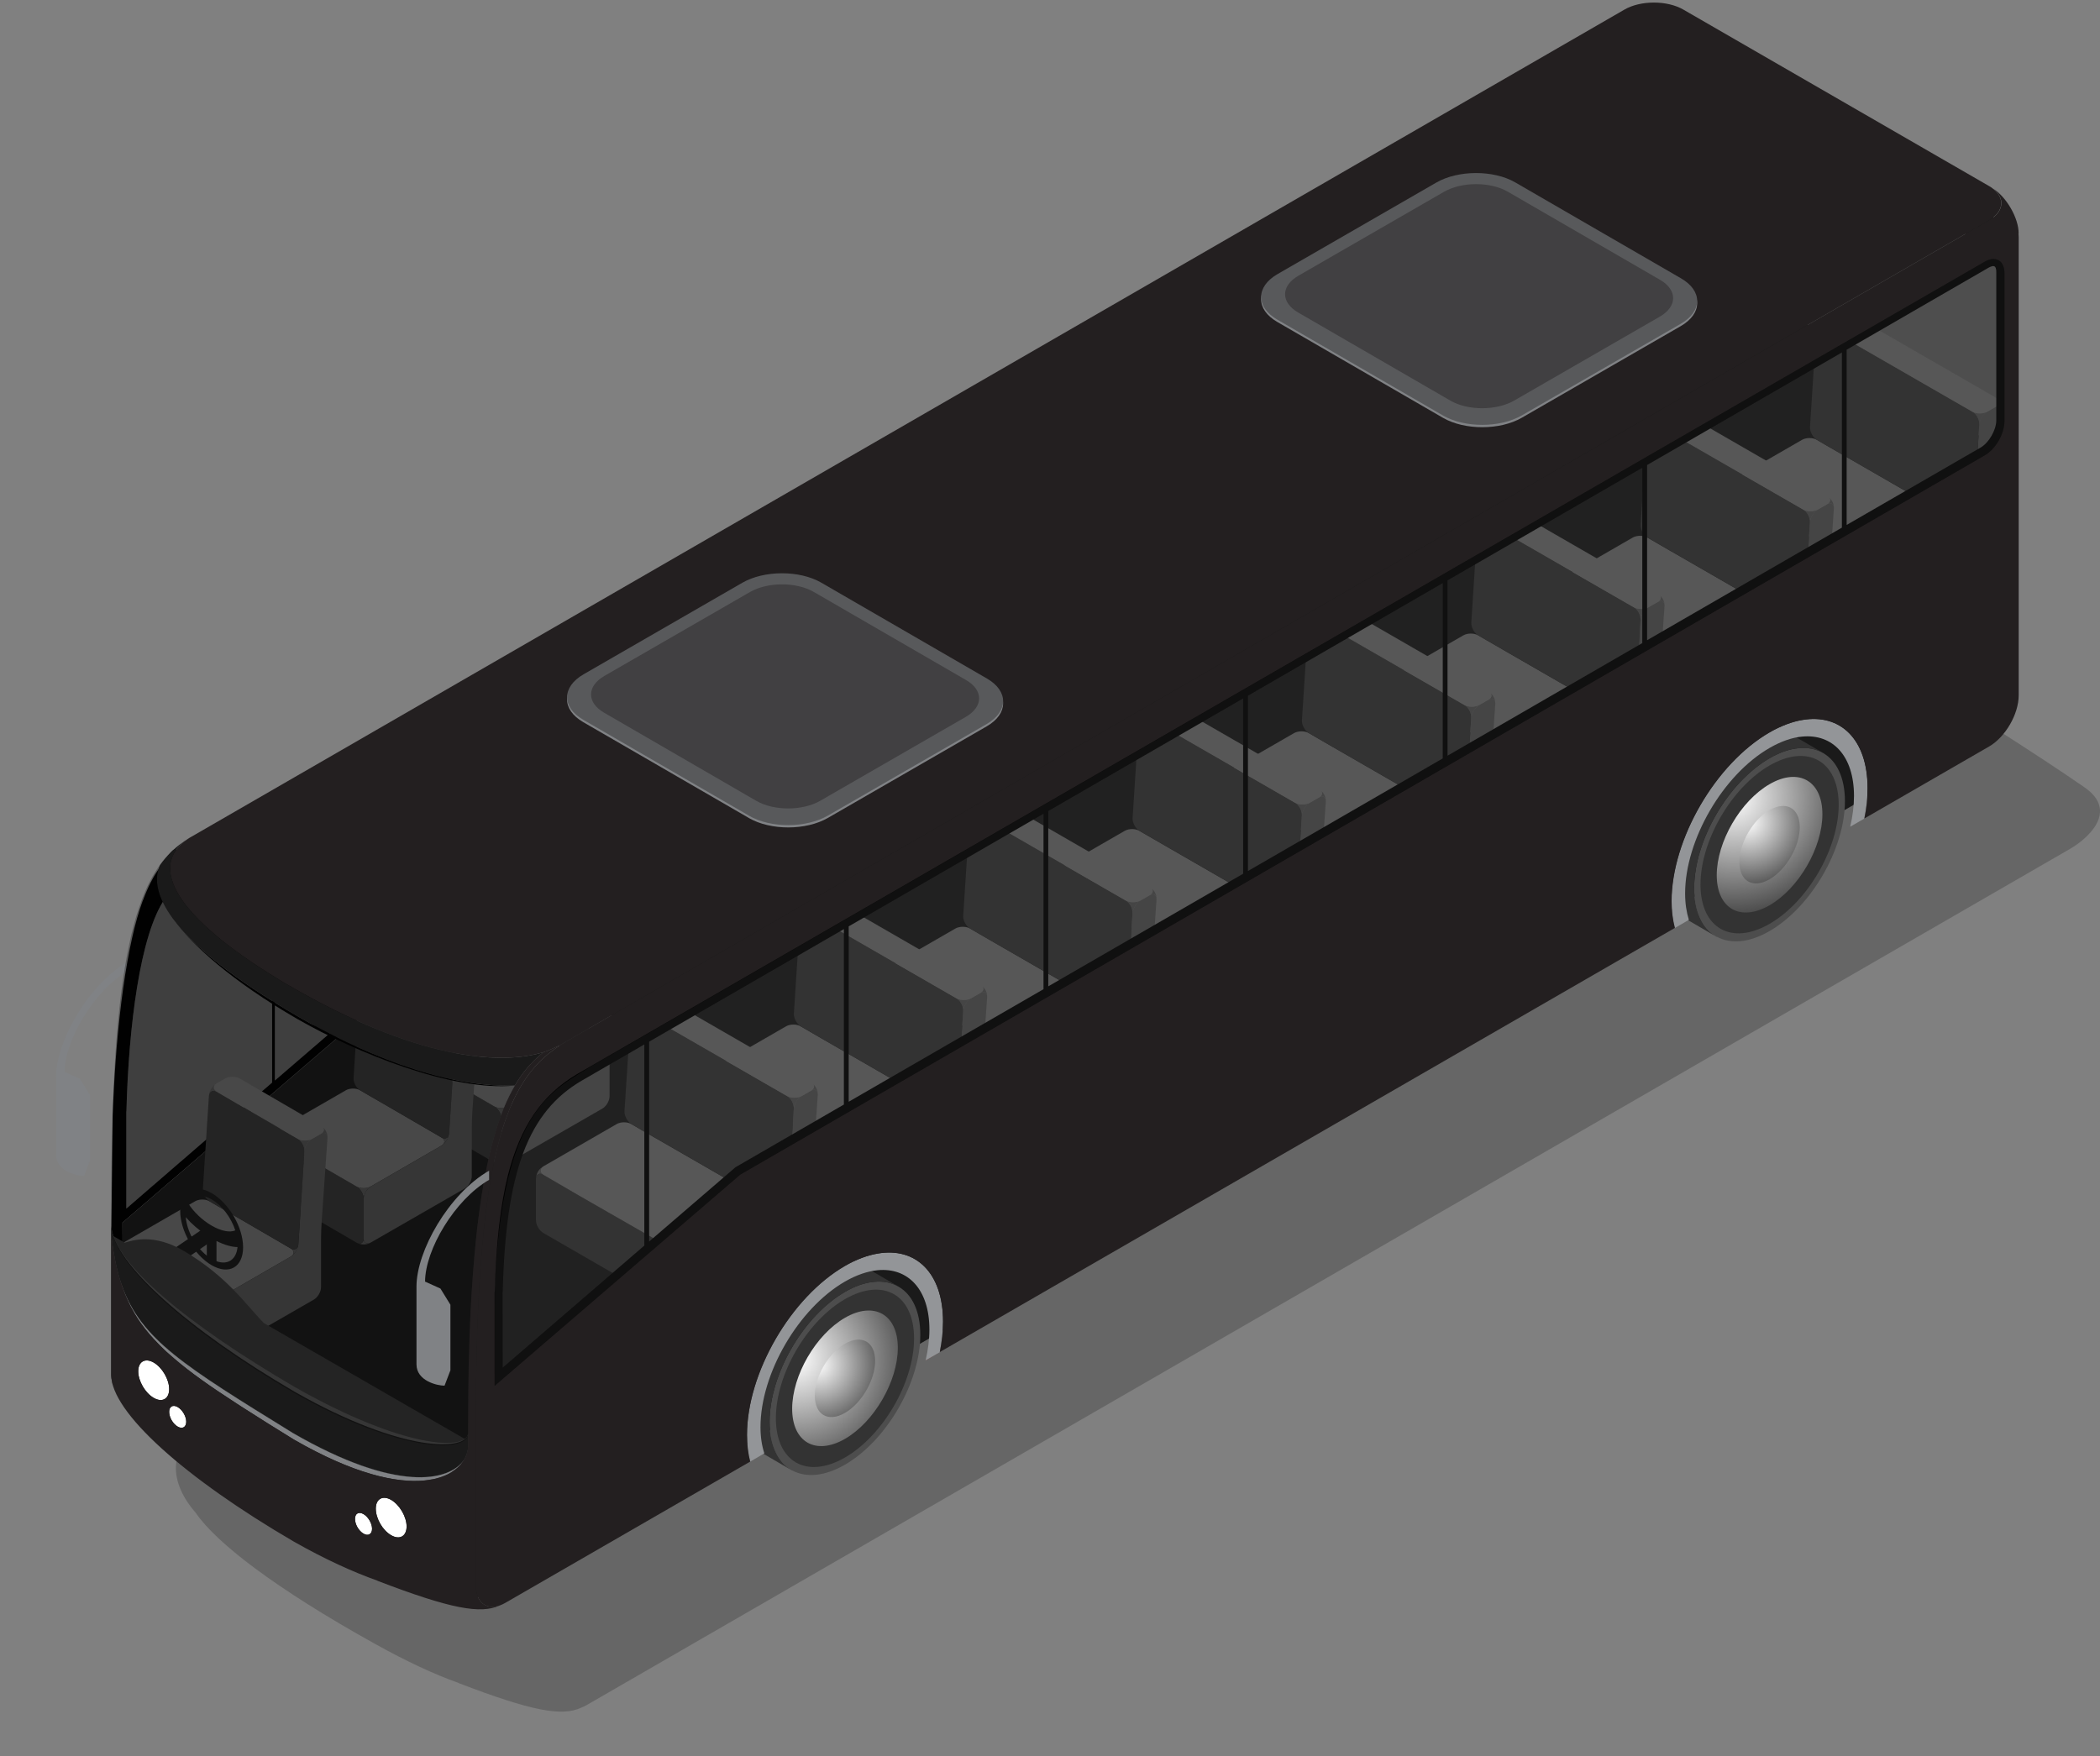 <svg xmlns="http://www.w3.org/2000/svg" xmlns:xlink="http://www.w3.org/1999/xlink" id="a" width="511.93" height="428.2" viewBox="0 0 511.93 428.2"><rect x="0" y="0" width="511.93" height="428.2" fill="#808080" stroke="none"/><defs><radialGradient id="b" cx="6416.33" cy="331.42" fx="6416.33" fy="331.42" r="40.32" gradientTransform="translate(6610.44) rotate(-180) scale(1 -1)" gradientUnits="userSpaceOnUse"><stop offset="0" stop-color="#fff"></stop><stop offset="1" stop-color="#000"></stop></radialGradient><radialGradient id="c" cx="6411.13" cy="332.81" fx="6411.13" fy="332.81" r="23.57" xlink:href="#b"></radialGradient><radialGradient id="d" cx="6187.82" cy="194.55" fx="6187.82" fy="194.55" r="40.32" xlink:href="#b"></radialGradient><radialGradient id="e" cx="6184.35" cy="200.44" fx="6184.35" fy="200.44" r="23.57" xlink:href="#b"></radialGradient><radialGradient id="f" cx="6163.16" cy="285.89" fx="6163.16" fy="285.89" r="88.39" gradientTransform="translate(6369.62) rotate(-180) scale(1 -1)" gradientUnits="userSpaceOnUse"><stop offset="0" stop-color="#f9babb"></stop><stop offset=".06" stop-color="#f7afb0"></stop><stop offset=".16" stop-color="#f49495"></stop><stop offset=".3" stop-color="#f06869"></stop><stop offset=".45" stop-color="#e92b2d"></stop><stop offset=".47" stop-color="#e92729"></stop><stop offset="1" stop-color="#6d0e21"></stop></radialGradient></defs><path d="M47.72,368.89c-7.98-9.18-4.12-16.09-2.23-17.45.02,0,8.54-5.88,8.57-5.88.47-.36.94-.67,1.41-.97.22-.17.47-.3.72-.44l354.4-204.68c3.96-2.3,10.44-2.3,14.41,0,0,0,60.47,36.73,83.18,52.53,8.5,5.92.47,12.65-3.49,14.95l-361.69,208.82c-.47.28-.92.47-1.36.64-4.63,2.16-11.94.86-29.84-6.01v-.03c-5.93-2.1-12.73-5.28-20.33-9.5-24.5-13.61-38.79-24.73-43.74-31.96Z" fill="#010101" opacity=".2"></path><path d="M13.66,268.04v-5.46c0-8.51,7.65-22.27,17.44-28.09.09-.05.18-.12.27-.17v2.24c-.09.05-.18.12-.28.18-8.24,4.93-15.29,16.88-15.33,24.63l3.73,1.69,2.44,3.94v15.99l-1.43,3.75c-1.79,0-6.84-1.16-6.84-5.19,0-2.61,0-9.27,0-13.51Z" fill="#808285"></path><polygon points="80.2 252.11 67.02 263.47 80.19 252.1 80.2 252.11" fill="none"></polygon><path d="M30.79,270.99h.03c.52-20.53,3.31-43.1,9.38-51.84,5.38,5.2,14.67,13.76,26.13,19.91v24.9l-35.55,30.74v-23.71Z" fill="#010101" opacity=".3"></path><path d="M403.33,8.2v-2.79c-.91-.19-1.9-.3-2.92-.3-2.22,0-4.32.47-5.82,1.36L45.61,205.48c-.17.08-.31.16-.44.25-.56.36-.94.61-1.36.91l-.64.61-.19.03c-.58-1.06-2.8,2.55-4.02,4.24-1.58,2.16-2.91,4.76-4.07,7.92l-.11.22c-3.74,10.08-6.47,29.11-7.31,52.46l-.34,29.84,2.75,1.28-.03-5.13,48.19-41.46,11.68-10.05L387.07,77.71l5.26-3c.1-.06.2-.14.3-.21l.5-.29c2.63-1.52,4.79-5.26,4.79-8.31h5.54V10.18c0-.31-.03-.64-.06-.91h.03c0-.39-.04-.73-.1-1.06ZM66.34,263.96l-35.55,30.74v-23.71h.03c.52-20.53,3.31-43.1,9.38-51.84,5.38,5.2,14.67,13.76,26.13,19.91v24.9ZM83.8,248.99l-3.61,3.11s.01,0,.01,0l-13.18,11.36v-24s10.42,7.25,16.77,9.52Z" fill="#010101"></path><path d="M80.19,252.1l-13.16,11.37v-24s6.82,10.36,13.16,12.63Z" fill="#010101" opacity=".3"></path><path d="M67.02,239.47s10.42,7.25,16.77,9.52l-3.61,3.11c-6.34-2.27-13.16-12.63-13.16-12.63Z" fill="#010101"></path><path d="M67.02,239.47s10.42,7.25,16.77,9.52l-3.61,3.11c-6.34-2.27-13.16-12.63-13.16-12.63Z" fill="#010101" opacity=".3"></path><path d="M27.11,302.07v33.21c0,.5.08,1.05.28,1.66v.36l2.85,4.96c5.51,7.56,18.54,18.73,40.03,31.28,6.95,3.93,13.66,7.07,19.87,9.28l1.86.63v.08c11.3,4.27,18.01,6.12,22.25,6.12,1.47,0,2.63-.22,3.66-.72.5-.2.8-.31,1.11-.5l361.72-208.84c3.1-1.77,8.59-6.48,8.59-10.06V59.55c0-.22-.03-.44-.03-.64l-.71-2.86c-.58-2.38-4.61-4.26-6.47-5.64h-.08l-.55-.41-1.25-.75v-.05L406.23,6.47c-.81-.48-1.8-.83-2.89-1.06v2.79c.05.33.1.67.09,1.06h-.03c.03.28.06.61.06.91v55.72h-5.54c0,3.05-2.16,6.79-4.79,8.31l-.5.29c-.1.06-.2.15-.3.21l-5.26,3L89.73,246.62l-11.68,10.05-48.19,41.46.03,5.13-2.75-1.28-.02.09ZM440.04,40.01c0-3.05,2.16-4.29,4.79-2.77l42.63,24.62v47.24l-42.63-24.65c-2.63-1.52-4.79-5.26-4.79-8.31v-36.13Z" fill="#1a1a1a"></path><path d="M444.83,37.24l42.63,24.62v47.24l-42.63-24.65c-2.63-1.52-4.79-5.26-4.79-8.31v-36.13c0-3.05,2.16-4.29,4.79-2.77Z" fill="#010101" opacity=".3"></path><path d="M188.93,353.74c-.86-1.91-1.33-4.29-1.33-7.04,0-11.64,8.23-25.82,18.39-31.7,2.47-1.44,4.85-2.24,6.98-2.44,2.33-.25,4.43.17,6.15,1.22,3.24,1.91,5.23,5.96,5.23,11.69,0,11.64-8.23,25.82-18.37,31.67-5.01,2.91-9.56,3.21-12.88,1.39-1.8-.97-3.24-2.6-4.18-4.79Z" fill="#4d4d4d"></path><path d="M195.91,309.17c5.23-3.02,9.94-3.24,13.27-1.16l.03-.03,9.92,5.79v.03c-1.72-1.05-3.82-1.47-6.15-1.22-2.14.19-4.52,1-6.98,2.44-10.17,5.87-18.39,20.06-18.39,31.7,0,2.74.47,5.12,1.33,7.04.94,2.19,2.38,3.82,4.18,4.79v.03l-10.31-6.01c-3.27-1.94-5.27-5.98-5.27-11.72,0-11.64,8.23-25.82,18.37-31.67Z" fill="#333"></path><path d="M189.14,345.82c0,10.66,7.53,14.95,16.84,9.58,9.31-5.37,16.85-18.38,16.85-29.04s-7.54-14.96-16.85-9.58c-9.3,5.37-16.84,18.37-16.84,29.03Z" fill="#333"></path><path d="M193.11,343.52c0,8.15,5.76,11.43,12.88,7.33,7.11-4.1,12.88-14.05,12.88-22.2s-5.77-11.44-12.88-7.33c-7.11,4.11-12.88,14.05-12.88,22.2Z" fill="url(#b)"></path><path d="M198.63,340.33c0,4.66,3.29,6.54,7.35,4.19,4.06-2.35,7.36-8.03,7.36-12.68s-3.29-6.53-7.36-4.19c-4.06,2.35-7.36,8.03-7.36,12.68Z" fill="url(#c)"></path><path d="M414.32,223.62c-.86-1.91-1.33-4.29-1.33-7.04,0-11.64,8.23-25.82,18.39-31.7,2.47-1.44,4.85-2.24,6.98-2.44,2.33-.25,4.43.17,6.15,1.22,3.24,1.91,5.24,5.96,5.24,11.69,0,11.64-8.23,25.82-18.37,31.67-5.01,2.91-9.56,3.21-12.88,1.38-1.8-.97-3.24-2.6-4.18-4.79Z" fill="#4d4d4d"></path><path d="M421.3,179.05c5.23-3.02,9.94-3.24,13.27-1.16l.03-.03,9.92,5.79v.03c-1.72-1.05-3.82-1.47-6.15-1.22-2.14.2-4.52,1-6.98,2.44-10.17,5.87-18.39,20.06-18.39,31.7,0,2.74.47,5.12,1.33,7.04.94,2.19,2.38,3.82,4.18,4.79v.03l-10.31-6.01c-3.27-1.94-5.26-5.98-5.26-11.72,0-11.64,8.23-25.82,18.37-31.67Z" fill="#333"></path><path d="M414.54,215.69c0,10.66,7.54,14.95,16.84,9.58,9.31-5.37,16.85-18.38,16.85-29.04s-7.54-14.96-16.85-9.58c-9.3,5.37-16.84,18.37-16.84,29.03Z" fill="#333"></path><path d="M418.5,213.41c0,8.15,5.76,11.43,12.88,7.33,7.11-4.1,12.88-14.05,12.88-22.2s-5.77-11.44-12.88-7.33c-7.11,4.11-12.88,14.05-12.88,22.2Z" fill="url(#d)"></path><path d="M424.02,210.21c0,4.66,3.29,6.53,7.36,4.19,4.06-2.35,7.36-8.03,7.36-12.68s-3.29-6.54-7.36-4.19c-4.06,2.35-7.36,8.03-7.36,12.68Z" fill="url(#e)"></path><path d="M122.24,282.46c0,1.11.78,1.55,1.76,1.01-.97.56-2.17.56-3.1.18.77.22,1.35-.24,1.35-1.19Z" fill="#4d4d4d"></path><path d="M123.98,269.8c-.95.54-1.73,1.91-1.73,3.02,0-1.1-.78-2.48-1.75-3.02.97.54,2.53.54,3.48,0Z" fill="#4d4d4d"></path><path d="M100.7,258.28c-.87-.53-1.59-.18-1.71.72.06-.92.44-1.87,1.41-2.52-.62.55-.53,1.31.31,1.8Z" fill="#4d4d4d"></path><path d="M98.99,259c.12-.9.84-1.25,1.71-.72l8.34,4.85c.96.56,2.54,1.47,3.48,2.03l7.98,4.63c.97.54,1.75,1.91,1.75,3.02v9.65c0,.95-.58,1.41-1.35,1.19-.14-.04-.28-.12-.4-.18l-19.79-11.5c-.95-.56-1.74-1.92-1.74-3.02v-9.67c0-.1,0-.18.02-.28Z" fill="#333"></path><path d="M127.06,249.61l14.14,8.22c.85.48.94,1.23.32,1.79-.1.08-.2.14-.32.22l-2.72,1.57c-.95.54-2.52,1.45-3.48,2.01l-11.02,6.37c-.95.54-2.52.54-3.48,0l-7.98-4.63c-.95-.57-2.52-1.47-3.48-2.03l-8.34-4.85c-.83-.49-.93-1.25-.31-1.8.08-.1.2-.17.31-.22l17.21-9.93c.97-.56,2.54-.56,3.49,0l2.17,1.27c.96.55,2.53,1.45,3.48,2.01Z" fill="#666"></path><path d="M141.2,257.84c.88.5,1.65.18,1.83-.72-.14.92-.77,1.93-1.51,2.52.62-.57.53-1.31-.32-1.79Z" fill="#4d4d4d"></path><path d="M122.24,282.46v-9.65c0-1.1.78-2.48,1.73-3.02l11.02-6.37c.96-.56,2.54-1.47,3.48-2.01l2.72-1.57c.12-.08.22-.14.32-.22.75-.58,1.37-1.59,1.51-2.52.02-.11.04-.18.04-.28l.28-4.17c.08-1.11.2-2.92.26-4.03l.93-14.5c.08-1.11.93-2.48,1.9-3.02l2.13-1.22c.91-.51,1.59-.14,1.61.8v.22l-1.43,20.7c-.08,1.11-.14,2.92-.14,4.03v11.66c0,1.11-.78,2.46-1.75,3.02l-22.86,13.15c-.97.54-1.76.1-1.76-1.01Z" fill="#4d4d4d"></path><path d="M148.56,229.89c.73-.41.91-1.03.54-1.53.73.67,1.07,1.51,1.07,2.34-.02-.94-.7-1.31-1.61-.8Z" fill="#4d4d4d"></path><path d="M142.93,231.11c.96.54,2.54.54,3.5,0-.97.54-1.82,1.92-1.9,3.02.08-1.11-.64-2.48-1.61-3.02Z" fill="#4d4d4d"></path><path d="M123.14,219.6l1.71,1c.97.57,2.54,1.47,3.49,2.04l14.6,8.47c.96.54,1.69,1.92,1.61,3.02l-.93,14.5c-.06,1.1-.18,2.92-.26,4.03l-.28,4.17c0,.11-.02.18-.04.28-.18.9-.95,1.22-1.83.72l-14.14-8.22c-.95-.56-2.52-1.47-3.48-2.01l-2.17-1.27c-.95-.56-1.67-1.91-1.61-3.02l1.47-22.72c0-.1.02-.18.04-.28.2-.91.97-1.23,1.84-.72Z" fill="#333"></path><path d="M148.56,229.89l-2.13,1.22c-.97.54-2.54.54-3.5,0l-14.6-8.47c-.95-.57-2.52-1.47-3.49-2.04l-1.71-1c-.81-.47-.93-1.21-.34-1.76.12-.1.24-.18.36-.26l2.13-1.21c.97-.54,2.54-.54,3.49.02l19.79,11.51c.14.1.27.18.38.3.06.04.12.1.16.16.37.5.18,1.12-.54,1.53Z" fill="#666"></path><path d="M123.14,219.6c-.87-.5-1.64-.19-1.84.72.12-.89.59-1.77,1.49-2.48-.58.54-.46,1.29.34,1.76Z" fill="#4d4d4d"></path><path d="M88.65,301.98c0,1.11.78,1.55,1.76,1.01-.97.56-2.18.56-3.1.18.77.22,1.35-.25,1.35-1.19Z" fill="#4d4d4d"></path><path d="M90.38,289.32c-.95.54-1.73,1.91-1.73,3.02,0-1.1-.78-2.48-1.75-3.02.97.54,2.53.54,3.48,0Z" fill="#4d4d4d"></path><path d="M67.1,277.8c-.87-.53-1.59-.18-1.71.72.06-.92.44-1.87,1.41-2.52-.62.55-.52,1.31.31,1.8Z" fill="#4d4d4d"></path><path d="M65.39,278.52c.12-.9.84-1.25,1.71-.72l8.34,4.85c.96.56,2.54,1.47,3.48,2.03l7.98,4.63c.97.54,1.75,1.91,1.75,3.02v9.65c0,.94-.58,1.41-1.35,1.19-.14-.04-.28-.12-.4-.18l-19.79-11.5c-.95-.56-1.74-1.92-1.74-3.02v-9.67c0-.1,0-.18.02-.28Z" fill="#333"></path><path d="M93.46,269.13l14.14,8.22c.85.48.95,1.22.32,1.79-.1.08-.2.14-.32.22l-2.72,1.57c-.95.54-2.52,1.45-3.48,2.01l-11.02,6.37c-.95.54-2.52.54-3.48,0l-7.98-4.63c-.95-.57-2.52-1.47-3.48-2.03l-8.34-4.85c-.83-.49-.93-1.25-.31-1.8.09-.1.2-.16.31-.22l17.21-9.93c.97-.56,2.54-.56,3.49,0l2.17,1.27c.96.54,2.54,1.45,3.49,2.01Z" fill="#666"></path><path d="M107.6,277.36c.88.5,1.65.18,1.84-.73-.14.93-.77,1.93-1.51,2.52.62-.57.52-1.31-.32-1.79Z" fill="#4d4d4d"></path><path d="M88.65,301.98v-9.65c0-1.1.78-2.48,1.73-3.02l11.02-6.37c.96-.56,2.54-1.47,3.48-2.01l2.72-1.57c.12-.08.22-.14.32-.22.74-.58,1.37-1.59,1.51-2.52.02-.11.04-.18.04-.28l.28-4.17c.08-1.11.2-2.92.26-4.03l.93-14.5c.08-1.11.93-2.48,1.9-3.02l2.13-1.23c.91-.51,1.59-.14,1.61.8v.22l-1.43,20.7c-.08,1.11-.14,2.92-.14,4.03v11.66c0,1.11-.78,2.46-1.75,3.02l-22.86,13.15c-.97.54-1.76.1-1.76-1.01Z" fill="#4d4d4d"></path><path d="M114.96,249.4c.72-.41.91-1.03.54-1.53.73.66,1.07,1.51,1.07,2.33-.02-.94-.7-1.31-1.61-.8Z" fill="#4d4d4d"></path><path d="M109.33,250.63c.96.54,2.54.54,3.5,0-.97.54-1.81,1.92-1.9,3.02.08-1.11-.64-2.48-1.61-3.02Z" fill="#4d4d4d"></path><path d="M89.54,239.12l1.71,1c.97.57,2.54,1.47,3.49,2.04l14.6,8.47c.96.54,1.69,1.92,1.61,3.02l-.93,14.5c-.06,1.1-.18,2.92-.26,4.03l-.28,4.17c0,.1-.02.18-.04.28-.18.9-.95,1.23-1.84.73l-14.14-8.22c-.95-.56-2.52-1.47-3.49-2.01l-2.17-1.27c-.95-.56-1.67-1.91-1.61-3.02l1.47-22.71c0-.1.02-.18.04-.28.2-.91.97-1.22,1.84-.72Z" fill="#333"></path><path d="M114.96,249.4l-2.13,1.23c-.97.54-2.54.54-3.5,0l-14.6-8.47c-.95-.57-2.52-1.47-3.49-2.04l-1.71-1c-.81-.47-.93-1.21-.34-1.76.12-.1.24-.18.36-.26l2.13-1.21c.97-.53,2.54-.53,3.49.02l19.79,11.51c.14.1.27.18.38.3.06.04.12.1.16.16.37.5.18,1.12-.54,1.53Z" fill="#666"></path><path d="M89.54,239.12c-.87-.5-1.64-.19-1.84.72.12-.89.59-1.77,1.49-2.48-.58.54-.46,1.29.34,1.76Z" fill="#4d4d4d"></path><path d="M51.9,329.04c0,1.11.79,1.55,1.76,1.01-.97.56-2.18.56-3.1.18.77.22,1.35-.24,1.35-1.19Z" fill="#4d4d4d"></path><path d="M53.64,316.38c-.95.54-1.73,1.91-1.73,3.02,0-1.1-.78-2.47-1.75-3.02.97.54,2.53.54,3.48,0Z" fill="#4d4d4d"></path><path d="M30.36,304.86c-.87-.53-1.59-.18-1.71.72.06-.92.44-1.87,1.41-2.52-.62.55-.52,1.31.31,1.8Z" fill="#4d4d4d"></path><path d="M28.65,305.58c.12-.9.84-1.25,1.71-.72l8.34,4.85c.96.56,2.54,1.47,3.48,2.03l7.98,4.63c.97.54,1.75,1.91,1.75,3.02v9.65c0,.95-.58,1.41-1.35,1.19-.14-.04-.28-.12-.4-.18l-19.79-11.5c-.95-.56-1.74-1.92-1.74-3.02v-9.67c0-.1,0-.18.02-.28Z" fill="#333"></path><path d="M56.72,296.19l14.14,8.22c.85.48.94,1.22.32,1.79-.1.08-.2.14-.32.22l-2.72,1.57c-.95.54-2.52,1.45-3.48,2.01l-11.02,6.37c-.95.54-2.52.54-3.48,0l-7.98-4.63c-.95-.56-2.52-1.47-3.48-2.03l-8.34-4.85c-.83-.49-.93-1.25-.31-1.8.08-.1.2-.16.31-.22l17.21-9.93c.97-.56,2.54-.56,3.49,0l2.17,1.27c.96.54,2.54,1.45,3.49,2.01Z" fill="#666"></path><path d="M70.86,304.42c.89.5,1.65.18,1.83-.73-.14.93-.77,1.93-1.51,2.52.62-.57.52-1.31-.32-1.79Z" fill="#4d4d4d"></path><path d="M51.9,329.04v-9.65c0-1.1.79-2.47,1.73-3.02l11.02-6.37c.96-.56,2.54-1.47,3.48-2.01l2.72-1.57c.12-.08.22-.14.32-.22.74-.58,1.37-1.59,1.51-2.52.02-.1.04-.18.04-.28l.28-4.17c.08-1.11.2-2.92.26-4.03l.93-14.5c.08-1.11.93-2.48,1.9-3.02l2.13-1.22c.91-.51,1.59-.14,1.61.8v.22l-1.43,20.7c-.08,1.11-.14,2.92-.14,4.03v11.66c0,1.11-.78,2.46-1.75,3.02l-22.86,13.15c-.97.54-1.76.1-1.76-1.01Z" fill="#4d4d4d"></path><path d="M78.22,276.47c.72-.41.91-1.03.54-1.53.73.67,1.07,1.51,1.07,2.33-.02-.94-.7-1.31-1.61-.8Z" fill="#4d4d4d"></path><path d="M72.59,277.69c.96.54,2.54.54,3.5,0-.97.54-1.81,1.92-1.9,3.02.08-1.11-.65-2.48-1.61-3.02Z" fill="#4d4d4d"></path><path d="M52.8,266.18l1.71,1c.97.57,2.54,1.47,3.49,2.04l14.6,8.47c.96.54,1.69,1.92,1.61,3.02l-.93,14.5c-.06,1.1-.18,2.92-.26,4.03l-.28,4.17c0,.11-.02.18-.04.28-.18.9-.95,1.23-1.83.73l-14.14-8.22c-.95-.56-2.52-1.47-3.49-2.01l-2.17-1.27c-.95-.56-1.67-1.91-1.61-3.02l1.47-22.72c0-.1.02-.18.04-.28.2-.91.97-1.23,1.84-.72Z" fill="#333"></path><path d="M78.22,276.47l-2.13,1.22c-.97.54-2.54.54-3.5,0l-14.6-8.47c-.95-.57-2.52-1.47-3.49-2.04l-1.71-1c-.81-.47-.93-1.21-.34-1.76.12-.1.24-.18.36-.26l2.13-1.21c.97-.53,2.54-.53,3.49.02l19.79,11.51c.14.1.27.18.38.3.06.04.12.1.16.16.37.5.18,1.12-.54,1.53Z" fill="#666"></path><path d="M52.8,266.18c-.87-.5-1.64-.19-1.84.72.12-.89.59-1.77,1.49-2.48-.58.54-.46,1.29.34,1.76Z" fill="#4d4d4d"></path><path d="M459.4,153.62c0,1.15.81,1.6,1.82,1.04-1.01.58-2.26.58-3.21.19.79.23,1.4-.25,1.4-1.23Z" fill="#4d4d4d"></path><path d="M461.19,140.49c-.99.56-1.8,1.98-1.8,3.13,0-1.15-.81-2.57-1.82-3.13,1,.56,2.63.56,3.61,0Z" fill="#4d4d4d"></path><path d="M421.45,119.63c-.9-.55-1.65-.19-1.78.75.07-.96.46-1.94,1.46-2.61-.65.57-.54,1.36.31,1.86Z" fill="#4d4d4d"></path><path d="M419.68,120.37c.13-.94.88-1.29,1.78-.75l8.64,5.03c1,.58,18.24,10.45,19.23,11.03l8.26,4.8c1,.56,1.82,1.98,1.82,3.13v10c0,.98-.6,1.46-1.4,1.23-.15-.04-.29-.12-.42-.19l-36.13-20.84c-.98-.58-1.8-1.98-1.8-3.13v-10.02c0-.11,0-.19.02-.29Z" fill="#333"></path><path d="M448.77,110.65l30.27,17.44c.88.5.98,1.27.33,1.86-.1.08-.21.14-.33.23l-2.82,1.63c-.98.56-2.61,1.5-3.61,2.08l-11.42,6.6c-.99.56-2.61.56-3.61,0l-8.26-4.8c-.98-.58-18.23-10.45-19.23-11.03l-8.64-5.03c-.86-.5-.96-1.3-.31-1.86.08-.1.2-.17.31-.23l17.84-10.29c1-.58,2.63-.58,3.61,0l2.26,1.32c1,.56,2.63,1.5,3.61,2.08Z" fill="#666"></path><path d="M479.04,128.09c.91.52,1.71.19,1.9-.75-.14.96-.79,2-1.56,2.61.65-.59.54-1.36-.33-1.86Z" fill="#4d4d4d"></path><path d="M459.4,153.62v-10c0-1.15.81-2.57,1.8-3.13l11.42-6.6c1-.58,2.63-1.52,3.61-2.08l2.82-1.63c.13-.08.23-.15.33-.23.77-.61,1.42-1.65,1.56-2.61.02-.11.04-.19.04-.29l.29-4.31c.08-1.15.21-3.03.27-4.18l.96-15.02c.08-1.15.96-2.57,1.96-3.13l2.22-1.27c.94-.52,1.65-.14,1.67.83v.23l-1.48,21.46c-.08,1.15-.14,3.03-.14,4.17v12.09c0,1.14-.82,2.54-1.82,3.13l-23.68,13.63c-1.01.56-1.82.1-1.82-1.04Z" fill="#4d4d4d"></path><path d="M486.68,99.12c.75-.42.94-1.06.56-1.58.75.69,1.11,1.56,1.11,2.42-.02-.98-.73-1.36-1.67-.83Z" fill="#4d4d4d"></path><path d="M480.83,100.4c1,.56,2.63.56,3.63,0-1,.56-1.88,1.98-1.96,3.13.08-1.15-.67-2.57-1.67-3.13Z" fill="#4d4d4d"></path><path d="M444.7,79.54l1.77,1.04c1,.58,2.63,1.52,3.61,2.11l30.75,17.71c1,.56,1.75,1.98,1.67,3.13l-.96,15.02c-.06,1.15-.19,3.03-.27,4.18l-.29,4.31c0,.11-.02.19-.04.29-.19.94-.98,1.27-1.9.75l-30.27-17.44c-.98-.58-2.61-1.52-3.61-2.08l-2.26-1.32c-.98-.58-1.73-1.98-1.67-3.13l1.52-23.54c0-.11.02-.19.04-.3.21-.94,1-1.27,1.9-.75Z" fill="#333"></path><path d="M486.68,99.12l-2.22,1.27c-1,.56-2.62.56-3.63,0l-30.75-17.71c-.98-.58-2.61-1.53-3.61-2.11l-1.77-1.04c-.83-.48-.96-1.26-.35-1.82.13-.11.25-.19.38-.27l2.21-1.26c1-.56,2.63-.56,3.61.02l36.13,20.84c.15.1.27.19.39.32.07.04.13.1.17.17.38.52.19,1.17-.56,1.58Z" fill="#666"></path><path d="M444.7,79.54c-.9-.53-1.69-.19-1.9.75.13-.92.6-1.84,1.55-2.57-.61.56-.48,1.33.35,1.82Z" fill="#4d4d4d"></path><path d="M418.11,177.45c0,1.14.81,1.6,1.82,1.04-1.01.59-2.26.59-3.21.19.79.23,1.4-.25,1.4-1.23Z" fill="#4d4d4d"></path><path d="M419.91,164.32c-.98.56-1.8,1.98-1.8,3.13,0-1.15-.81-2.57-1.82-3.13,1,.56,2.63.56,3.61,0Z" fill="#4d4d4d"></path><path d="M380.17,143.46c-.9-.55-1.65-.19-1.77.75.06-.96.46-1.94,1.46-2.61-.65.57-.54,1.36.31,1.86Z" fill="#4d4d4d"></path><path d="M378.39,144.21c.13-.94.88-1.29,1.77-.75l8.64,5.03c1,.58,18.24,10.45,19.23,11.03l8.26,4.8c1,.56,1.82,1.98,1.82,3.13v10c0,.98-.6,1.46-1.4,1.23-.15-.04-.29-.13-.42-.19l-36.13-20.84c-.98-.58-1.8-1.98-1.8-3.13v-10.02c0-.11,0-.19.02-.29Z" fill="#333"></path><path d="M407.48,134.48l30.27,17.44c.88.5.98,1.27.33,1.86-.1.08-.21.15-.33.23l-2.82,1.63c-.98.56-2.61,1.51-3.61,2.09l-11.42,6.6c-.98.56-2.61.56-3.61,0l-8.26-4.8c-.98-.58-18.23-10.45-19.23-11.03l-8.64-5.03c-.86-.5-.96-1.3-.31-1.86.08-.1.21-.17.31-.23l17.84-10.29c1-.59,2.63-.59,3.61,0l2.26,1.31c1,.57,2.63,1.5,3.61,2.09Z" fill="#666"></path><path d="M437.75,151.92c.91.52,1.71.19,1.9-.75-.15.96-.79,2-1.56,2.61.65-.59.54-1.36-.33-1.86Z" fill="#4d4d4d"></path><path d="M418.11,177.45v-10c0-1.15.81-2.57,1.8-3.13l11.42-6.6c1-.58,2.63-1.52,3.61-2.09l2.82-1.63c.13-.08.23-.15.33-.23.77-.61,1.42-1.65,1.56-2.61.02-.11.04-.19.04-.29l.29-4.31c.08-1.15.21-3.03.27-4.18l.96-15.02c.08-1.15.96-2.57,1.96-3.13l2.21-1.27c.94-.52,1.65-.15,1.67.83v.23l-1.48,21.45c-.08,1.15-.14,3.03-.14,4.17v12.09c0,1.14-.82,2.54-1.82,3.13l-23.68,13.63c-1.01.56-1.82.1-1.82-1.04Z" fill="#4d4d4d"></path><path d="M445.39,122.96c.75-.42.94-1.06.56-1.58.75.69,1.11,1.56,1.11,2.42-.02-.98-.73-1.36-1.67-.83Z" fill="#4d4d4d"></path><path d="M439.55,124.23c1,.56,2.63.56,3.63,0-1,.56-1.88,1.98-1.96,3.13.08-1.15-.67-2.57-1.67-3.13Z" fill="#4d4d4d"></path><path d="M403.42,103.37l1.77,1.04c1,.58,2.63,1.52,3.61,2.11l30.75,17.71c1,.56,1.75,1.98,1.67,3.13l-.96,15.02c-.06,1.15-.19,3.03-.27,4.18l-.29,4.31c0,.11-.02.19-.04.29-.19.94-.98,1.27-1.9.75l-30.27-17.44c-.98-.58-2.61-1.52-3.61-2.09l-2.26-1.31c-.98-.59-1.73-1.98-1.67-3.13l1.52-23.54c0-.11.02-.19.04-.3.21-.94,1-1.27,1.9-.75Z" fill="#333"></path><path d="M445.39,122.96l-2.21,1.27c-1,.56-2.63.56-3.63,0l-30.75-17.71c-.98-.58-2.61-1.52-3.61-2.11l-1.77-1.04c-.84-.48-.96-1.26-.36-1.82.13-.11.25-.19.38-.27l2.21-1.26c1-.56,2.63-.56,3.61.02l36.13,20.84c.15.11.27.19.4.32.07.04.13.1.17.17.38.52.19,1.17-.56,1.58Z" fill="#666"></path><path d="M403.42,103.37c-.9-.52-1.69-.19-1.9.75.13-.91.6-1.84,1.55-2.56-.61.56-.48,1.33.36,1.82Z" fill="#4d4d4d"></path><path d="M376.83,201.28c0,1.15.81,1.61,1.82,1.04-1.01.58-2.26.58-3.21.19.8.23,1.4-.25,1.4-1.23Z" fill="#4d4d4d"></path><path d="M378.63,188.15c-.98.56-1.8,1.98-1.8,3.13,0-1.15-.81-2.57-1.81-3.13,1,.56,2.63.56,3.61,0Z" fill="#4d4d4d"></path><path d="M338.89,167.29c-.9-.55-1.65-.19-1.78.75.07-.96.46-1.94,1.46-2.61-.65.57-.54,1.36.31,1.86Z" fill="#4d4d4d"></path><path d="M337.11,168.04c.13-.93.88-1.29,1.78-.75l8.64,5.03c1,.58,18.24,10.45,19.23,11.03l8.26,4.8c1,.56,1.81,1.98,1.81,3.13v10c0,.98-.6,1.46-1.4,1.23-.14-.04-.29-.12-.42-.19l-36.13-20.84c-.98-.58-1.8-1.98-1.8-3.13v-10.02c0-.11,0-.19.02-.29Z" fill="#333"></path><path d="M366.2,158.32l30.27,17.44c.88.5.98,1.27.33,1.86-.1.08-.21.15-.33.23l-2.82,1.63c-.97.56-2.61,1.5-3.6,2.09l-11.42,6.59c-.98.56-2.61.56-3.61,0l-8.26-4.8c-.98-.58-18.23-10.45-19.23-11.03l-8.64-5.03c-.85-.5-.96-1.3-.31-1.86.09-.1.21-.17.31-.23l17.84-10.29c1-.58,2.63-.58,3.61,0l2.26,1.31c1,.57,2.63,1.5,3.61,2.08Z" fill="#666"></path><path d="M396.47,175.76c.91.52,1.7.19,1.89-.75-.15.96-.79,2.01-1.56,2.61.65-.59.55-1.36-.33-1.86Z" fill="#4d4d4d"></path><path d="M376.83,201.28v-10c0-1.15.81-2.57,1.8-3.13l11.42-6.59c1-.58,2.63-1.53,3.6-2.09l2.82-1.63c.12-.08.23-.15.33-.23.77-.61,1.42-1.65,1.56-2.61.02-.11.04-.19.04-.29l.29-4.31c.08-1.15.21-3.03.27-4.18l.96-15.02c.08-1.15.96-2.57,1.96-3.13l2.21-1.27c.94-.52,1.65-.15,1.67.83v.23l-1.48,21.46c-.08,1.15-.14,3.03-.14,4.17v12.09c0,1.14-.82,2.54-1.82,3.13l-23.69,13.63c-1.01.56-1.82.1-1.82-1.04Z" fill="#4d4d4d"></path><path d="M404.11,146.79c.75-.42.94-1.06.56-1.58.75.69,1.1,1.56,1.1,2.42-.02-.98-.72-1.36-1.67-.83Z" fill="#4d4d4d"></path><path d="M398.26,148.07c1.01.56,2.63.56,3.63,0-1,.56-1.88,1.98-1.96,3.13.08-1.15-.67-2.57-1.67-3.13Z" fill="#4d4d4d"></path><path d="M362.13,127.21l1.77,1.04c1,.58,2.63,1.52,3.61,2.11l30.75,17.71c1.01.56,1.75,1.98,1.67,3.13l-.96,15.02c-.06,1.15-.19,3.02-.27,4.18l-.29,4.31c0,.11-.02.19-.04.29-.19.94-.98,1.27-1.89.75l-30.27-17.44c-.98-.58-2.61-1.52-3.61-2.08l-2.26-1.31c-.98-.58-1.73-1.98-1.67-3.13l1.52-23.54c0-.11.02-.19.04-.29.21-.94,1-1.27,1.9-.75Z" fill="#333"></path><path d="M404.11,146.79l-2.21,1.27c-1,.56-2.62.56-3.63,0l-30.75-17.71c-.98-.58-2.61-1.52-3.61-2.11l-1.77-1.04c-.83-.48-.96-1.26-.35-1.82.12-.11.25-.19.37-.27l2.21-1.25c1-.56,2.63-.56,3.61.02l36.13,20.84c.14.11.27.19.4.32.06.04.13.1.17.17.38.52.19,1.17-.56,1.58Z" fill="#666"></path><path d="M362.13,127.21c-.9-.52-1.69-.19-1.9.75.13-.91.61-1.84,1.55-2.56-.61.56-.48,1.33.35,1.82Z" fill="#4d4d4d"></path><path d="M335.55,225.12c0,1.14.81,1.6,1.82,1.04-1.01.58-2.26.58-3.21.19.79.23,1.4-.25,1.4-1.23Z" fill="#4d4d4d"></path><path d="M337.34,211.99c-.99.56-1.8,1.98-1.8,3.13,0-1.15-.81-2.57-1.82-3.13,1.01.56,2.63.56,3.61,0Z" fill="#4d4d4d"></path><path d="M297.6,191.13c-.9-.55-1.65-.19-1.77.75.07-.96.46-1.94,1.47-2.61-.65.57-.55,1.36.31,1.86Z" fill="#4d4d4d"></path><path d="M295.82,191.88c.13-.94.88-1.29,1.77-.75l8.64,5.03c1,.58,18.25,10.45,19.23,11.03l8.26,4.8c1.01.56,1.82,1.98,1.82,3.13v10c0,.98-.61,1.46-1.4,1.23-.15-.04-.29-.12-.42-.19l-36.13-20.84c-.98-.58-1.8-1.98-1.8-3.13v-10.02c0-.11,0-.19.02-.3Z" fill="#333"></path><path d="M324.92,182.15l30.27,17.44c.88.5.99,1.27.34,1.86-.11.08-.21.15-.34.23l-2.82,1.63c-.98.56-2.61,1.51-3.61,2.09l-11.41,6.6c-.99.56-2.61.56-3.61,0l-8.26-4.8c-.98-.58-18.22-10.45-19.23-11.03l-8.64-5.03c-.86-.5-.96-1.3-.31-1.86.08-.1.21-.17.31-.23l17.84-10.29c1.01-.58,2.64-.58,3.61,0l2.26,1.31c.99.57,2.62,1.5,3.6,2.09Z" fill="#666"></path><path d="M355.18,199.59c.92.52,1.71.19,1.9-.75-.15.96-.79,2.01-1.56,2.61.65-.59.54-1.36-.34-1.86Z" fill="#4d4d4d"></path><path d="M335.55,225.12v-10c0-1.15.81-2.57,1.8-3.13l11.41-6.6c1-.58,2.63-1.52,3.61-2.09l2.82-1.63c.13-.08.23-.15.34-.23.77-.61,1.42-1.65,1.56-2.61.02-.1.04-.19.04-.29l.3-4.31c.08-1.15.21-3.03.27-4.18l.96-15.02c.08-1.15.96-2.57,1.96-3.13l2.22-1.27c.94-.52,1.65-.15,1.67.83v.23l-1.48,21.45c-.08,1.15-.14,3.03-.14,4.17v12.09c0,1.14-.82,2.54-1.82,3.13l-23.68,13.63c-1.01.56-1.82.1-1.82-1.04Z" fill="#4d4d4d"></path><path d="M362.83,170.63c.75-.42.94-1.06.56-1.59.76.69,1.11,1.56,1.11,2.42-.02-.98-.73-1.36-1.67-.83Z" fill="#4d4d4d"></path><path d="M356.98,171.9c1,.56,2.63.56,3.63,0-1,.56-1.88,1.98-1.96,3.13.08-1.15-.67-2.57-1.67-3.13Z" fill="#4d4d4d"></path><path d="M320.85,151.04l1.77,1.04c1.01.58,2.64,1.52,3.61,2.11l30.75,17.71c1,.56,1.75,1.98,1.67,3.13l-.96,15.02c-.07,1.15-.19,3.03-.27,4.18l-.3,4.31c0,.11-.02.19-.04.29-.19.94-.99,1.27-1.9.75l-30.27-17.44c-.98-.58-2.61-1.52-3.6-2.09l-2.26-1.31c-.98-.58-1.74-1.98-1.67-3.13l1.53-23.54c0-.11.02-.19.04-.29.21-.94,1-1.27,1.9-.75Z" fill="#333"></path><path d="M362.83,170.63l-2.22,1.27c-1,.56-2.63.56-3.63,0l-30.75-17.71c-.97-.58-2.6-1.52-3.61-2.11l-1.77-1.04c-.84-.49-.96-1.26-.36-1.82.13-.11.25-.19.38-.27l2.21-1.26c1-.56,2.63-.56,3.61.02l36.13,20.84c.15.1.27.19.4.32.07.04.13.1.16.17.38.52.19,1.17-.56,1.59Z" fill="#666"></path><path d="M320.85,151.04c-.9-.52-1.69-.19-1.9.75.12-.91.6-1.84,1.54-2.56-.61.56-.48,1.33.36,1.82Z" fill="#4d4d4d"></path><path d="M294.26,248.95c0,1.15.81,1.61,1.82,1.04-1.01.58-2.26.58-3.21.19.79.23,1.4-.25,1.4-1.23Z" fill="#4d4d4d"></path><path d="M296.06,235.82c-.98.56-1.8,1.98-1.8,3.13,0-1.15-.81-2.57-1.81-3.13,1,.56,2.63.56,3.61,0Z" fill="#4d4d4d"></path><path d="M256.32,214.96c-.9-.55-1.65-.19-1.77.75.06-.96.45-1.94,1.46-2.61-.65.57-.54,1.36.31,1.86Z" fill="#4d4d4d"></path><path d="M254.54,215.71c.12-.93.88-1.29,1.77-.75l8.64,5.03c1,.58,18.24,10.45,19.23,11.03l8.26,4.8c1,.56,1.81,1.98,1.81,3.13v10c0,.98-.6,1.46-1.4,1.23-.15-.04-.29-.12-.42-.19l-36.13-20.84c-.98-.58-1.8-1.98-1.8-3.13v-10.02c0-.11,0-.19.02-.3Z" fill="#333"></path><path d="M283.63,205.99l30.27,17.44c.88.5.98,1.27.33,1.86-.1.08-.21.15-.33.23l-2.82,1.63c-.97.56-2.61,1.5-3.6,2.09l-11.42,6.6c-.98.56-2.61.56-3.61,0l-8.26-4.8c-.98-.58-18.23-10.45-19.23-11.03l-8.64-5.03c-.86-.5-.96-1.3-.31-1.86.09-.1.21-.17.31-.23l17.84-10.29c1-.59,2.63-.59,3.61,0l2.26,1.31c1,.57,2.63,1.5,3.61,2.08Z" fill="#666"></path><path d="M313.9,223.43c.91.52,1.7.19,1.89-.75-.15.96-.79,2.01-1.56,2.61.65-.59.55-1.36-.33-1.86Z" fill="#4d4d4d"></path><path d="M294.26,248.95v-10c0-1.15.81-2.57,1.8-3.13l11.42-6.6c.99-.58,2.63-1.52,3.6-2.09l2.82-1.63c.12-.08.23-.15.33-.23.77-.61,1.42-1.65,1.56-2.61.02-.11.04-.19.04-.29l.29-4.31c.08-1.15.21-3.03.27-4.18l.96-15.02c.08-1.15.96-2.57,1.96-3.13l2.21-1.27c.94-.52,1.65-.15,1.67.83v.23l-1.48,21.46c-.08,1.15-.15,3.03-.15,4.17v12.09c0,1.14-.82,2.54-1.82,3.13l-23.69,13.63c-1.01.56-1.82.1-1.82-1.04Z" fill="#4d4d4d"></path><path d="M321.54,194.46c.75-.42.94-1.06.56-1.59.75.69,1.1,1.56,1.1,2.42-.02-.98-.72-1.36-1.67-.83Z" fill="#4d4d4d"></path><path d="M315.7,195.74c1.01.56,2.63.56,3.63,0-1,.56-1.88,1.98-1.96,3.13.08-1.15-.67-2.57-1.67-3.13Z" fill="#4d4d4d"></path><path d="M279.56,174.88l1.77,1.04c1,.58,2.63,1.52,3.61,2.11l30.75,17.71c1.01.56,1.75,1.98,1.67,3.13l-.96,15.02c-.06,1.15-.19,3.02-.27,4.18l-.29,4.31c0,.11-.02.19-.04.29-.19.94-.98,1.27-1.89.75l-30.27-17.44c-.98-.58-2.61-1.52-3.61-2.08l-2.26-1.31c-.98-.59-1.73-1.98-1.67-3.13l1.52-23.54c0-.1.02-.19.04-.29.21-.94,1-1.27,1.9-.75Z" fill="#333"></path><path d="M321.54,194.46l-2.21,1.27c-1,.56-2.63.56-3.63,0l-30.75-17.71c-.98-.58-2.61-1.52-3.61-2.11l-1.77-1.04c-.83-.48-.96-1.26-.35-1.82.12-.1.25-.19.37-.27l2.21-1.25c1-.56,2.63-.56,3.61.02l36.13,20.84c.15.1.27.19.4.32.07.04.13.1.17.16.38.52.19,1.17-.56,1.59Z" fill="#666"></path><path d="M279.56,174.88c-.9-.52-1.69-.19-1.9.75.13-.91.6-1.84,1.55-2.56-.61.56-.48,1.33.35,1.82Z" fill="#4d4d4d"></path><path d="M252.98,272.78c0,1.15.81,1.6,1.82,1.04-1.01.58-2.26.58-3.21.19.79.23,1.4-.25,1.4-1.23Z" fill="#4d4d4d"></path><path d="M254.78,259.66c-.98.56-1.8,1.98-1.8,3.13,0-1.15-.81-2.57-1.82-3.13,1.01.56,2.63.56,3.61,0Z" fill="#4d4d4d"></path><path d="M215.03,238.8c-.9-.55-1.64-.19-1.77.75.07-.96.46-1.94,1.47-2.61-.65.57-.55,1.36.31,1.86Z" fill="#4d4d4d"></path><path d="M213.26,239.54c.13-.94.88-1.29,1.77-.75l8.64,5.03c1,.58,18.25,10.45,19.23,11.03l8.26,4.8c1.01.56,1.82,1.98,1.82,3.13v10c0,.98-.61,1.46-1.4,1.23-.15-.04-.29-.12-.42-.19l-36.13-20.84c-.98-.58-1.8-1.98-1.8-3.13v-10.02c0-.11,0-.19.02-.3Z" fill="#333"></path><path d="M242.35,229.82l30.27,17.44c.88.5.98,1.27.33,1.86-.11.08-.21.14-.33.23l-2.82,1.63c-.98.56-2.61,1.5-3.61,2.08l-11.41,6.6c-.98.56-2.61.56-3.61,0l-8.26-4.8c-.98-.58-18.22-10.45-19.23-11.03l-8.64-5.03c-.85-.5-.96-1.3-.31-1.86.08-.1.21-.17.31-.23l17.84-10.29c1.01-.58,2.64-.58,3.61,0l2.26,1.32c1,.57,2.62,1.5,3.6,2.08Z" fill="#666"></path><path d="M272.62,247.26c.91.52,1.71.19,1.9-.75-.15.96-.79,2-1.56,2.61.65-.59.54-1.36-.33-1.86Z" fill="#4d4d4d"></path><path d="M252.98,272.78v-10c0-1.15.81-2.57,1.8-3.13l11.41-6.6c1-.58,2.63-1.52,3.61-2.08l2.82-1.63c.13-.08.23-.15.33-.23.77-.61,1.42-1.65,1.56-2.61.02-.11.04-.19.04-.29l.3-4.31c.08-1.15.21-3.03.27-4.18l.96-15.02c.08-1.15.96-2.57,1.96-3.13l2.22-1.27c.94-.52,1.64-.15,1.67.83v.23l-1.48,21.46c-.08,1.15-.14,3.03-.14,4.17v12.09c0,1.14-.82,2.54-1.82,3.13l-23.68,13.63c-1.01.56-1.82.1-1.82-1.04Z" fill="#4d4d4d"></path><path d="M280.26,218.29c.75-.42.94-1.06.56-1.59.76.69,1.11,1.56,1.11,2.42-.02-.98-.72-1.36-1.67-.83Z" fill="#4d4d4d"></path><path d="M274.41,219.57c1,.56,2.63.56,3.63,0-1,.56-1.88,1.98-1.96,3.13.08-1.15-.67-2.57-1.67-3.13Z" fill="#4d4d4d"></path><path d="M238.28,198.71l1.77,1.04c1.01.58,2.64,1.52,3.61,2.11l30.75,17.71c1,.56,1.75,1.98,1.67,3.13l-.96,15.02c-.06,1.15-.19,3.03-.27,4.18l-.3,4.31c0,.11-.02.19-.04.29-.19.94-.98,1.27-1.9.75l-30.27-17.44c-.98-.58-2.61-1.52-3.6-2.08l-2.26-1.32c-.98-.58-1.74-1.98-1.67-3.13l1.53-23.54c0-.11.02-.19.04-.29.21-.94,1-1.27,1.9-.75Z" fill="#333"></path><path d="M280.26,218.29l-2.22,1.27c-1,.56-2.62.56-3.63,0l-30.75-17.71c-.97-.58-2.6-1.52-3.61-2.11l-1.77-1.04c-.84-.48-.96-1.26-.36-1.82.13-.11.25-.19.38-.27l2.21-1.26c1-.56,2.63-.56,3.61.02l36.13,20.84c.14.1.26.19.39.32.06.04.12.1.16.17.38.52.19,1.17-.56,1.59Z" fill="#666"></path><path d="M238.28,198.71c-.9-.53-1.69-.19-1.9.75.12-.92.6-1.84,1.54-2.57-.61.56-.48,1.34.36,1.82Z" fill="#4d4d4d"></path><path d="M211.69,296.62c0,1.14.81,1.61,1.82,1.04-1,.59-2.26.59-3.21.19.79.23,1.4-.25,1.4-1.23Z" fill="#4d4d4d"></path><path d="M213.49,283.49c-.98.56-1.8,1.98-1.8,3.13,0-1.15-.81-2.57-1.82-3.13,1.01.56,2.63.56,3.61,0Z" fill="#4d4d4d"></path><path d="M173.75,262.63c-.9-.55-1.65-.19-1.77.75.06-.96.46-1.94,1.47-2.61-.65.57-.55,1.36.31,1.86Z" fill="#4d4d4d"></path><path d="M171.97,263.38c.13-.93.88-1.29,1.77-.75l8.64,5.03c1,.59,18.25,10.45,19.23,11.03l8.26,4.8c1.01.56,1.82,1.98,1.82,3.13v10c0,.98-.61,1.46-1.4,1.23-.15-.04-.29-.12-.42-.19l-36.13-20.84c-.98-.58-1.8-1.98-1.8-3.13v-10.02c0-.1,0-.19.02-.29Z" fill="#333"></path><path d="M201.06,253.66l30.27,17.44c.88.5.98,1.27.33,1.86-.11.08-.21.15-.33.23l-2.82,1.63c-.98.56-2.61,1.5-3.61,2.09l-11.41,6.6c-.98.56-2.61.56-3.61,0l-8.26-4.8c-.98-.58-18.22-10.45-19.23-11.03l-8.64-5.03c-.86-.5-.96-1.3-.31-1.86.08-.1.21-.17.31-.23l17.84-10.29c1.01-.59,2.64-.59,3.61,0l2.26,1.31c1,.57,2.62,1.5,3.6,2.09Z" fill="#666"></path><path d="M231.33,271.1c.91.52,1.71.19,1.9-.75-.15.96-.79,2.01-1.56,2.61.65-.59.54-1.36-.33-1.86Z" fill="#4d4d4d"></path><path d="M211.69,296.62v-10c0-1.15.81-2.57,1.8-3.13l11.41-6.6c1-.58,2.63-1.52,3.61-2.09l2.82-1.63c.13-.08.23-.15.33-.23.77-.61,1.42-1.65,1.56-2.61.02-.1.04-.19.04-.29l.3-4.31c.08-1.15.21-3.03.27-4.18l.96-15.02c.08-1.15.96-2.57,1.96-3.13l2.22-1.27c.94-.52,1.65-.15,1.67.83v.23l-1.48,21.46c-.08,1.15-.14,3.03-.14,4.17v12.09c0,1.14-.82,2.54-1.82,3.13l-23.68,13.63c-1,.56-1.82.1-1.82-1.04Z" fill="#4d4d4d"></path><path d="M238.97,242.13c.75-.42.94-1.06.56-1.59.76.69,1.11,1.56,1.11,2.42-.02-.98-.72-1.36-1.67-.83Z" fill="#4d4d4d"></path><path d="M233.13,243.41c1,.56,2.63.56,3.63,0-1,.56-1.88,1.98-1.96,3.13.08-1.15-.67-2.57-1.67-3.13Z" fill="#4d4d4d"></path><path d="M197,222.55l1.77,1.04c1.01.58,2.64,1.52,3.61,2.11l30.75,17.71c1,.56,1.75,1.98,1.67,3.13l-.96,15.02c-.06,1.15-.19,3.02-.27,4.18l-.3,4.31c0,.11-.02.19-.04.29-.19.94-.98,1.27-1.9.75l-30.27-17.44c-.98-.58-2.61-1.52-3.6-2.09l-2.26-1.31c-.98-.59-1.74-1.98-1.67-3.13l1.53-23.54c0-.11.02-.19.04-.29.21-.94,1-1.27,1.9-.75Z" fill="#333"></path><path d="M238.97,242.13l-2.22,1.27c-1,.56-2.62.56-3.63,0l-30.75-17.71c-.97-.58-2.6-1.52-3.61-2.11l-1.77-1.04c-.84-.49-.96-1.26-.36-1.82.13-.11.25-.19.38-.27l2.21-1.25c1-.56,2.63-.56,3.61.02l36.13,20.84c.15.11.27.19.4.32.07.04.12.1.16.16.38.52.19,1.17-.56,1.59Z" fill="#666"></path><path d="M197,222.55c-.9-.52-1.69-.19-1.9.75.12-.91.6-1.84,1.54-2.56-.61.56-.48,1.33.36,1.82Z" fill="#4d4d4d"></path><path d="M170.41,320.45c0,1.14.81,1.6,1.82,1.04-1.01.58-2.26.58-3.22.19.79.23,1.4-.25,1.4-1.23Z" fill="#4d4d4d"></path><path d="M172.21,307.33c-.98.56-1.8,1.98-1.8,3.13,0-1.15-.81-2.57-1.81-3.13,1,.56,2.63.56,3.61,0Z" fill="#4d4d4d"></path><path d="M132.46,286.47c-.9-.55-1.65-.19-1.77.75.07-.96.46-1.94,1.46-2.61-.65.57-.54,1.36.31,1.86Z" fill="#4d4d4d"></path><path d="M130.69,287.21c.13-.94.88-1.29,1.77-.75l8.64,5.03c1,.58,18.24,10.45,19.23,11.03l8.26,4.8c1,.56,1.81,1.98,1.81,3.13v10c0,.98-.6,1.46-1.4,1.23-.15-.04-.29-.12-.42-.19l-36.13-20.84c-.98-.58-1.8-1.98-1.8-3.13v-10.02c0-.1,0-.19.02-.29Z" fill="#333"></path><path d="M159.78,277.49l30.27,17.44c.88.5.98,1.27.33,1.86-.11.08-.21.15-.33.23l-2.82,1.63c-.98.56-2.61,1.5-3.61,2.09l-11.41,6.6c-.98.56-2.61.56-3.61,0l-8.26-4.8c-.98-.58-18.23-10.45-19.23-11.03l-8.64-5.03c-.85-.5-.96-1.3-.31-1.86.08-.1.21-.17.31-.23l17.84-10.29c1-.59,2.63-.59,3.61,0l2.26,1.32c1,.56,2.63,1.5,3.61,2.09Z" fill="#666"></path><path d="M190.05,294.93c.91.52,1.71.19,1.9-.75-.14.96-.79,2-1.56,2.61.65-.59.54-1.36-.33-1.86Z" fill="#4d4d4d"></path><path d="M170.41,320.45v-10c0-1.15.81-2.57,1.8-3.13l11.41-6.6c1-.58,2.63-1.52,3.61-2.09l2.82-1.63c.13-.08.23-.14.33-.23.77-.61,1.42-1.65,1.56-2.61.02-.11.04-.19.04-.29l.29-4.31c.08-1.15.21-3.03.27-4.18l.96-15.02c.08-1.15.96-2.57,1.96-3.13l2.22-1.27c.94-.52,1.65-.14,1.67.84v.23l-1.48,21.46c-.08,1.15-.14,3.03-.14,4.17v12.09c0,1.14-.82,2.54-1.82,3.13l-23.68,13.63c-1.01.56-1.82.1-1.82-1.04Z" fill="#4d4d4d"></path><path d="M197.69,265.96c.75-.42.94-1.06.56-1.58.75.69,1.11,1.56,1.11,2.42-.02-.98-.72-1.36-1.67-.84Z" fill="#4d4d4d"></path><path d="M191.84,267.24c1,.56,2.63.56,3.63,0-1,.56-1.88,1.98-1.96,3.13.08-1.15-.67-2.57-1.67-3.13Z" fill="#4d4d4d"></path><path d="M155.71,246.38l1.77,1.04c1,.58,2.63,1.52,3.61,2.11l30.75,17.71c1,.56,1.75,1.98,1.67,3.13l-.96,15.02c-.06,1.15-.19,3.03-.27,4.18l-.29,4.31c0,.11-.02.19-.04.29-.19.94-.98,1.27-1.9.75l-30.27-17.44c-.98-.58-2.61-1.52-3.61-2.09l-2.26-1.32c-.98-.59-1.73-1.98-1.67-3.13l1.52-23.54c0-.11.02-.19.04-.29.21-.94,1-1.27,1.9-.75Z" fill="#333"></path><path d="M197.69,265.96l-2.22,1.27c-1,.56-2.62.56-3.63,0l-30.75-17.71c-.98-.58-2.6-1.52-3.61-2.11l-1.77-1.04c-.84-.49-.96-1.26-.35-1.82.13-.11.25-.19.38-.27l2.21-1.26c1-.56,2.63-.56,3.61.02l36.13,20.84c.15.11.27.19.4.32.07.04.13.1.17.17.38.52.19,1.17-.56,1.58Z" fill="#666"></path><path d="M155.71,246.38c-.9-.53-1.69-.19-1.9.75.13-.92.6-1.84,1.55-2.57-.61.56-.48,1.33.35,1.82Z" fill="#4d4d4d"></path><polygon points="225.64 331.71 225.64 331.68 229.08 329.71 225.64 331.71" fill="url(#f)"></polygon><path d="M33.7,334.37c0,2.38,1.69,5.29,3.77,6.48,2.08,1.22,3.77.25,3.77-2.13s-1.69-5.27-3.77-6.48c-2.08-1.19-3.77-.25-3.77,2.13Z" fill="#fff"></path><path d="M41.24,344.26c0,1.33.92,2.94,2.08,3.6,1.14.67,2.08.14,2.08-1.19s-.94-2.91-2.08-3.57c-1.16-.67-2.08-.14-2.08,1.16Z" fill="#fff"></path><path d="M86.54,370.36c0,1.33.91,2.94,2.08,3.6,1.14.67,2.08.14,2.08-1.19s-.94-2.91-2.08-3.57c-1.16-.67-2.08-.14-2.08,1.16Z" fill="#fff"></path><path d="M91.61,367.86c0,2.41,1.66,5.29,3.74,6.48,2.08,1.22,3.77.25,3.77-2.13s-1.69-5.26-3.77-6.48c-2.08-1.19-3.74-.22-3.74,2.13Z" fill="#fff"></path><path d="M43.93,295.28c0,4.85,3.43,10.78,7.67,13.23,4.23,2.44,7.66.48,7.66-4.37,0-4.86-3.43-10.77-7.66-13.21-4.24-2.45-7.67-.49-7.67,4.36ZM57.36,300.01c-1.3.57-3.4.21-5.76-1.15-2.36-1.37-4.47-3.43-5.76-5.5,1-1.92,3.2-2.38,5.76-.9,2.55,1.47,4.75,4.46,5.76,7.55ZM52.78,307.53v-4.93c1.96.98,3.74,1.47,5.12,1.48-.28,3.06-2.39,4.45-5.12,3.45ZM45.29,296.79c1.39,1.61,3.17,3.16,5.13,4.45v4.93c-2.75-2.16-4.87-5.99-5.13-9.38Z" fill="#1a1a1a"></path><rect x="37.58" y="302.97" width="15.18" height="3.67" transform="translate(-164.34 78.86) rotate(-34.41)" fill="#1a1a1a"></rect><path d="M30.42,303.01c1.83-.54,7.02-2.35,14.47,2.06,10.68,6.33,14.95,13.01,19.48,17.58l49.39,28.48v19.08l-86.28-49.81v-19.08l2.94,1.69Z" fill="#333"></path><path d="M119.23,314.98v25.77l62.09-53.5L484.49,111.98c3.08-1.77,5.49-5.96,5.49-9.5v-36.13c0-3.33-2.02-4.79-4.05-4.79-.91,0-1.86.28-2.82.83L156.93,250.9l-9.28,5.37-7.31,4.21s-.06.06-.11.08l-.06.03c-4.52,2.63-8.2,5.98-11.14,10.28-2.83,4.13-4.96,9.12-6.51,15.21-1.97,7.7-2.99,17.18-3.3,28.9ZM450.17,85.27l34.6-20c.58-.33,1-.39,1.16-.39.64,0,.72.91.72,1.47v36.13c0,2.35-1.77,5.46-3.82,6.65l-32.66,18.87v-42.72ZM401.52,113.39l47.49-27.45v42.72l-47.49,27.45v-42.72ZM352.87,141.52l47.48-27.46v42.75l-47.48,27.46v-42.75ZM304.22,169.64l47.49-27.46v42.75l-47.49,27.46v-42.75ZM255.54,197.76l47.51-27.46v42.75l-47.51,27.46v-42.75ZM206.89,225.88l47.49-27.46v42.78l-47.49,27.45v-42.78ZM158.24,254l47.48-27.45v42.78l-26.43,15.29-21.05,18.12v-48.74ZM122.52,315.06h.03c.75-29.45,6.18-43.94,19.31-51.59l13.8-7.98,1.27-.75.14-.08v49.06l-34.52,29.76-.03-18.42Z" fill="#010101"></path><path d="M72.71,247.9c14.32,8.2,34.88,17.44,52.81,16.79-15.27,1.54-38.7-8.01-53.02-16.21-15.96-9.23-25.53-17.9-30.43-24.55,4.9,6.65,14.68,14.74,30.64,23.96Z" fill="#010101"></path><path d="M42.07,223.93c.61.83,1.33,1.69,2.08,2.58,5.4,6.12,14.63,13.32,28.56,21.39,14.32,8.2,34.88,17.43,52.81,16.79,1.69-2.91,3.41-4.88,4.99-6.4.69-.64,1.33-1.19,1.94-1.72-9.56,2.94-28.84,2.35-59.18-14.66l-.19-.11-3.35-1.91-1.8-1.08c-25.13-15.29-31.97-27.57-22.16-34.24-.47.3-.94.61-1.41.97-.03,0-.03.03-.06.03-1.88,1.36-3.66,3.05-5.32,5.38-1.52,3.44-.67,7.84,3.1,12.99Z" fill="#1a1a1a"></path><path d="M29.3,312.23c.25.86.53,1.69.86,2.5-.17-.39-.31-.8-.42-1.22-.16-.41-.31-.83-.44-1.27Z" fill="#581018"></path><path d="M29.3,312.23c.25.86.53,1.69.86,2.5-.17-.39-.31-.8-.42-1.22-.16-.41-.31-.83-.44-1.27Z" fill="#be202e"></path><path d="M29.3,312.23c.25.86.53,1.69.86,2.5-.17-.39-.31-.8-.42-1.22-.16-.41-.31-.83-.44-1.27Z" fill="#581018"></path><path d="M27.11,301.2c.17,1.41.36,2.77.58,4.07.22,1.28.44,2.52.72,3.68.14.61.3,1.22.47,1.83.14.47.28.97.41,1.44.14.44.28.86.44,1.27,4.68,13.16,15.29,19.62,41.73,35.94,25.18,14.52,38.09,11.8,41.67,6.51.11-.17.22-.36.3-.56.47-.91.69-1.86.69-2.77v-3.27c0,4.57-15.77,3.94-42.28-11.14-26.1-15.24-44.07-30.06-44.71-39.26l-.03,2.25Z" fill="#4d4d4d"></path><path d="M27.11,301.2c.17,1.41.36,2.77.58,4.07.22,1.28.44,2.52.72,3.68.14.61.3,1.22.47,1.83.14.47.28.97.41,1.44.14.44.28.86.44,1.27,4.68,13.16,15.29,19.62,41.73,35.94,25.18,14.52,38.09,11.8,41.67,6.51.11-.17.22-.36.3-.56.47-.91.69-1.86.69-2.77v-3.27c0,4.57-15.77,5.11-42.28-9.97-26.1-15.24-44.07-31.23-44.71-40.43l-.03,2.25Z" fill="#1a1a1a"></path><path d="M27.47,270.32c.91-25.79,3.45-41.17,7.05-50.75,1.33-3.6,2.81-6.4,4.45-8.62-1.52,3.44-.65,7.84,3.12,13,4.88,6.65,14.67,14.74,30.63,23.96,14.32,8.2,26.76,12.94,37.01,15.15.25.08.47.14.69.17h.03c1.94.45,3.8.75,5.54.97.03,0,.03.03.06,0,1.58.22,3.07.36,4.52.44,1.77.14,3.41.14,4.96.06-.91,1.55-1.83,3.35-2.72,5.51-2.69,6.7-5.18,16.68-6.79,32.25-.55,5.48-1.02,11.66-1.36,18.62l-.53,28.54c0,4.57-15.96,5.07-42.47-10-26.6-15.51-44.55-31.8-44.55-40.92v-2.04c0-8.45.14-19.46.36-26.33Z" fill="#010101" opacity=".3"></path><path d="M29.3,312.23c.25.86.53,1.69.86,2.5.03.08.05.16.08.22.28.72.56,1.39.86,2.05.08.17.17.36.25.53.31.64.61,1.25.94,1.83.42.75.83,1.47,1.3,2.19.17.28.36.52.55.8.25.39.53.75.83,1.14.28.39.58.77.89,1.14.33.41.67.83,1.05,1.24.28.33.58.67.91,1,.67.75,1.41,1.47,2.19,2.22.39.39.8.75,1.22,1.11.41.36.83.75,1.27,1.11,3.93,3.38,8.87,6.85,15.07,10.86.69.45,1.38.92,2.11,1.36,3.57,2.3,7.56,4.8,11.97,7.51,14.52,8.37,24.91,10.64,31.78,9.98.36-.03.72-.08,1.05-.14.8-.11,1.58-.25,2.27-.47.28-.08.55-.16.83-.25.05-.03.08-.03.14-.05.58-.22,1.11-.45,1.61-.69.25-.14.5-.28.72-.42.69-.45,1.3-.92,1.8-1.41.19-.17.33-.36.5-.53.3-.36.56-.72.78-1.08-3.58,5.29-16.49,8.01-41.67-6.51-26.43-16.32-37.04-22.78-41.73-35.94-.16-.41-.31-.83-.44-1.27Z" fill="#808285"></path><path d="M27.11,301.2v34.08c0,9.09,17.95,25.13,44.55,40.64,7.56,4.29,14.41,7.4,20.34,9.5v.03c17.9,6.87,25.21,8.17,29.84,6.01-3.3,1.16-5.82-.78-5.82-4.79v-43.53c.17-40.75,3.41-62,8.81-74.11.72-1.63,1.5-3.1,2.3-4.43,3.24-5.38,7.09-8.45,11.36-10.92l-2.19,1.25-.03.03-2.38,1.08c-.22.11-.83.36-1.44.52-.61.53-1.25,1.08-1.94,1.72-1.58,1.52-3.3,3.49-4.99,6.4-.91,1.55-1.83,3.35-2.72,5.51-2.69,6.7-5.18,16.68-6.79,32.25-.55,5.48-1.02,11.66-1.36,18.62-.33,7.26-.53,15.4-.53,24.52v7.04c0,.91-.22,1.86-.69,2.77-.08.19-.19.39-.3.56-.22.36-.47.72-.78,1.08-.17.19-.33.39-.5.53-.5.5-1.11.97-1.8,1.41-.22.14-.47.28-.72.42-.5.25-1.03.5-1.61.69-.06.03-.08.03-.14.05-.28.08-.56.19-.83.25-.69.22-1.47.36-2.27.47-.33.06-.69.11-1.05.14-6.87.66-17.26-1.61-31.78-9.98-4.41-2.71-8.39-5.21-11.97-7.51-.72-.44-1.44-.91-2.11-1.36-6.2-4.01-11.14-7.48-15.07-10.86-.44-.36-.86-.75-1.27-1.11-.42-.36-.83-.72-1.22-1.11-.78-.75-1.52-1.47-2.19-2.22-.33-.33-.64-.67-.91-1-.39-.41-.72-.83-1.05-1.24-.33-.39-.63-.75-.89-1.14-.3-.39-.58-.75-.83-1.14-.19-.28-.39-.53-.55-.8-.47-.72-.91-1.44-1.3-2.19-.36-.58-.67-1.19-.94-1.83-.08-.17-.16-.36-.25-.53-.31-.67-.61-1.36-.86-2.05-.03-.06-.05-.14-.08-.22-.33-.8-.61-1.64-.86-2.5-.14-.47-.28-.97-.41-1.44-.17-.61-.33-1.22-.47-1.83-.28-1.16-.5-2.41-.72-3.68-.22-1.3-.41-2.66-.58-4.07ZM91.61,367.86c0-2.35,1.66-3.32,3.74-2.13,2.08,1.22,3.77,4.13,3.77,6.48s-1.69,3.35-3.77,2.13c-2.08-1.19-3.74-4.07-3.74-6.48ZM86.54,370.36c0-1.3.91-1.83,2.08-1.16,1.14.66,2.08,2.27,2.08,3.57s-.94,1.86-2.08,1.19c-1.16-.67-2.08-2.27-2.08-3.6ZM41.24,344.26c0-1.31.92-1.83,2.08-1.16,1.14.66,2.08,2.27,2.08,3.57s-.94,1.86-2.08,1.19c-1.16-.66-2.08-2.27-2.08-3.6ZM33.7,334.37c0-2.38,1.69-3.32,3.77-2.13,2.08,1.22,3.77,4.1,3.77,6.48s-1.69,3.35-3.77,2.13c-2.08-1.19-3.77-4.1-3.77-6.48Z" fill="#231f20"></path><path d="M205.98,308.69c2.8-1.61,5.48-2.6,7.98-3.02,9.28-1.61,15.93,4.68,15.93,16.62,0,2.41-.31,4.88-.8,7.4v.03l-3.44,1.97c.58-2.55.92-5.07.92-7.48,0-9.81-5.21-15.18-12.61-14.49-2.46.25-5.15,1.14-7.98,2.77-11.36,6.57-20.59,22.44-20.59,35.49,0,2.41.33,4.54.94,6.4l-3.46,2.02c-.5-1.94-.78-4.1-.78-6.51,0-15.13,10.7-33.57,23.88-41.19Z" fill="#939598"></path><path d="M431.38,178.58c2.8-1.6,5.46-2.6,7.95-3.02,9.28-1.61,15.93,4.68,15.93,16.62,0,2.41-.28,4.88-.8,7.4v.03l-3.41,1.97v-.03c.58-2.55.91-5.04.91-7.45,0-9.81-5.21-15.21-12.64-14.49-2.44.22-5.12,1.14-7.95,2.77-11.38,6.57-20.58,22.44-20.58,35.49,0,2.41.33,4.54.91,6.4v.03l-3.44,2v-.03c-.5-1.94-.8-4.1-.8-6.51.03-15.13,10.72-33.55,23.91-41.17Z" fill="#939598"></path><path d="M67.92,238.81l1.8,1.08,3.35,1.91.19.11c30.34,17.01,49.62,17.59,59.18,14.66.61-.17,1.22-.42,1.44-.52l2.38-1.08.03-.03,2.19-1.25L484.88,53.69c3.66-2.11,3.93-5.46.89-7.73,0-.03-.03-.03-.03-.03-.25-.19-.52-.39-.83-.55L410.38,2.35c-3.96-2.3-10.44-2.3-14.4,0L46.48,204.13c-.25.14-.5.28-.72.44-9.81,6.68-2.97,18.95,22.16,34.24Z" fill="#231f20"></path><path d="M182.59,199.48c5.29,3.05,13.9,3.04,19.23-.04l38.7-22.32c5.33-3.08,5.35-8.05.07-11.1l-40.41-23.39c-5.29-3.05-13.9-3.03-19.22.04l-38.7,22.32c-5.33,3.07-5.36,8.04-.07,11.1l40.41,23.39Z" fill="#808285"></path><path d="M182.59,198.91c5.29,3.06,13.9,3.04,19.23-.04l38.7-22.32c5.33-3.08,5.35-8.05.07-11.1l-40.41-23.39c-5.29-3.05-13.9-3.03-19.22.04l-38.7,22.32c-5.33,3.08-5.36,8.04-.07,11.09l40.41,23.39Z" fill="#58595b"></path><path d="M184.4,195.29c4.28,2.47,11.25,2.45,15.55-.03l35.49-20.46c4.31-2.49,4.33-6.51.06-8.98l-37.13-21.49c-4.28-2.47-11.24-2.45-15.55.03l-35.49,20.46c-4.31,2.49-4.33,6.51-.05,8.97l37.11,21.5Z" fill="#414042"></path><path d="M351.78,101.89c5.29,3.05,13.89,3.04,19.22-.04l38.71-22.32c5.33-3.08,5.36-8.04.07-11.1l-40.41-23.39c-5.29-3.05-13.89-3.04-19.22.04l-38.71,22.32c-5.32,3.08-5.35,8.05-.07,11.1l40.41,23.39Z" fill="#808285"></path><path d="M351.78,101.32c5.29,3.05,13.89,3.04,19.22-.04l38.71-22.32c5.33-3.07,5.36-8.05.07-11.1l-40.41-23.39c-5.29-3.05-13.89-3.03-19.22.04l-38.71,22.32c-5.32,3.08-5.35,8.04-.07,11.1l40.41,23.39Z" fill="#58595b"></path><path d="M353.59,97.7c4.28,2.47,11.24,2.45,15.54-.03l35.49-20.46c4.31-2.49,4.34-6.51.06-8.98l-37.12-21.49c-4.28-2.47-11.24-2.45-15.55.03l-35.49,20.46c-4.31,2.49-4.33,6.5-.06,8.97l37.12,21.49Z" fill="#414042"></path><path d="M116.02,343.16v43.52c0,4.02,2.52,5.96,5.82,4.79.44-.17.88-.36,1.36-.64l59.68-34.44c-.5-1.94-.77-4.1-.77-6.51,0-15.13,10.69-33.58,23.88-41.2,2.8-1.61,5.48-2.6,7.98-3.02,9.28-1.61,15.93,4.68,15.93,16.62,0,2.41-.31,4.88-.8,7.4l179.2-103.42c-.5-1.94-.8-4.1-.8-6.51.03-15.13,10.72-33.55,23.91-41.17,2.8-1.61,5.46-2.6,7.95-3.02,9.28-1.61,15.93,4.68,15.93,16.62,0,2.41-.28,4.88-.8,7.4l30.42-17.56c3.96-2.3,7.2-7.89,7.2-12.47V57.85c0-.3-.03-.64-.05-.91h.03c.06-3.74-3.05-9.06-6.29-10.97,3.05,2.27,2.77,5.62-.88,7.73L138.48,253.7c-4.27,2.47-8.12,5.54-11.36,10.92-.8,1.33-1.58,2.8-2.3,4.43-5.4,12.11-8.64,33.36-8.81,74.11ZM120.59,315.01h.03c.3-11.86,1.39-21.22,3.24-28.59,1.52-5.93,3.6-10.78,6.32-14.77,2.74-3.99,6.18-7.18,10.47-9.72L483.85,63.8c2.63-1.52,4.79-.28,4.79,2.77v36.13c0,3.05-2.16,6.79-4.79,8.31l-303.4,175.4-59.87,51.5v-22.91Z" fill="#231f20"></path><path d="M103.62,312.56c0-7.83,7.23-20.03,15.61-24.87v-2.24h0c-9.92,5.73-17.71,19.67-17.7,28.26v5.46c0,4.25,0,10.9,0,13.51,0,4.04,5.05,5.2,6.84,5.2h0l1.43-3.75v-15.99l-2.43-3.94-3.73-1.69v.06Z" fill="#808285"></path><path d="M144.2,259.94L483.87,63.78c2.63-1.52,4.79-.28,4.79,2.77v36.13c0,3.05-2.16,6.79-4.79,8.31l-303.4,175.4-59.87,51.5.04-24.73c1.96-42.83,13.97-47.1,23.55-53.22Z" fill="#333" opacity=".3"></path></svg>